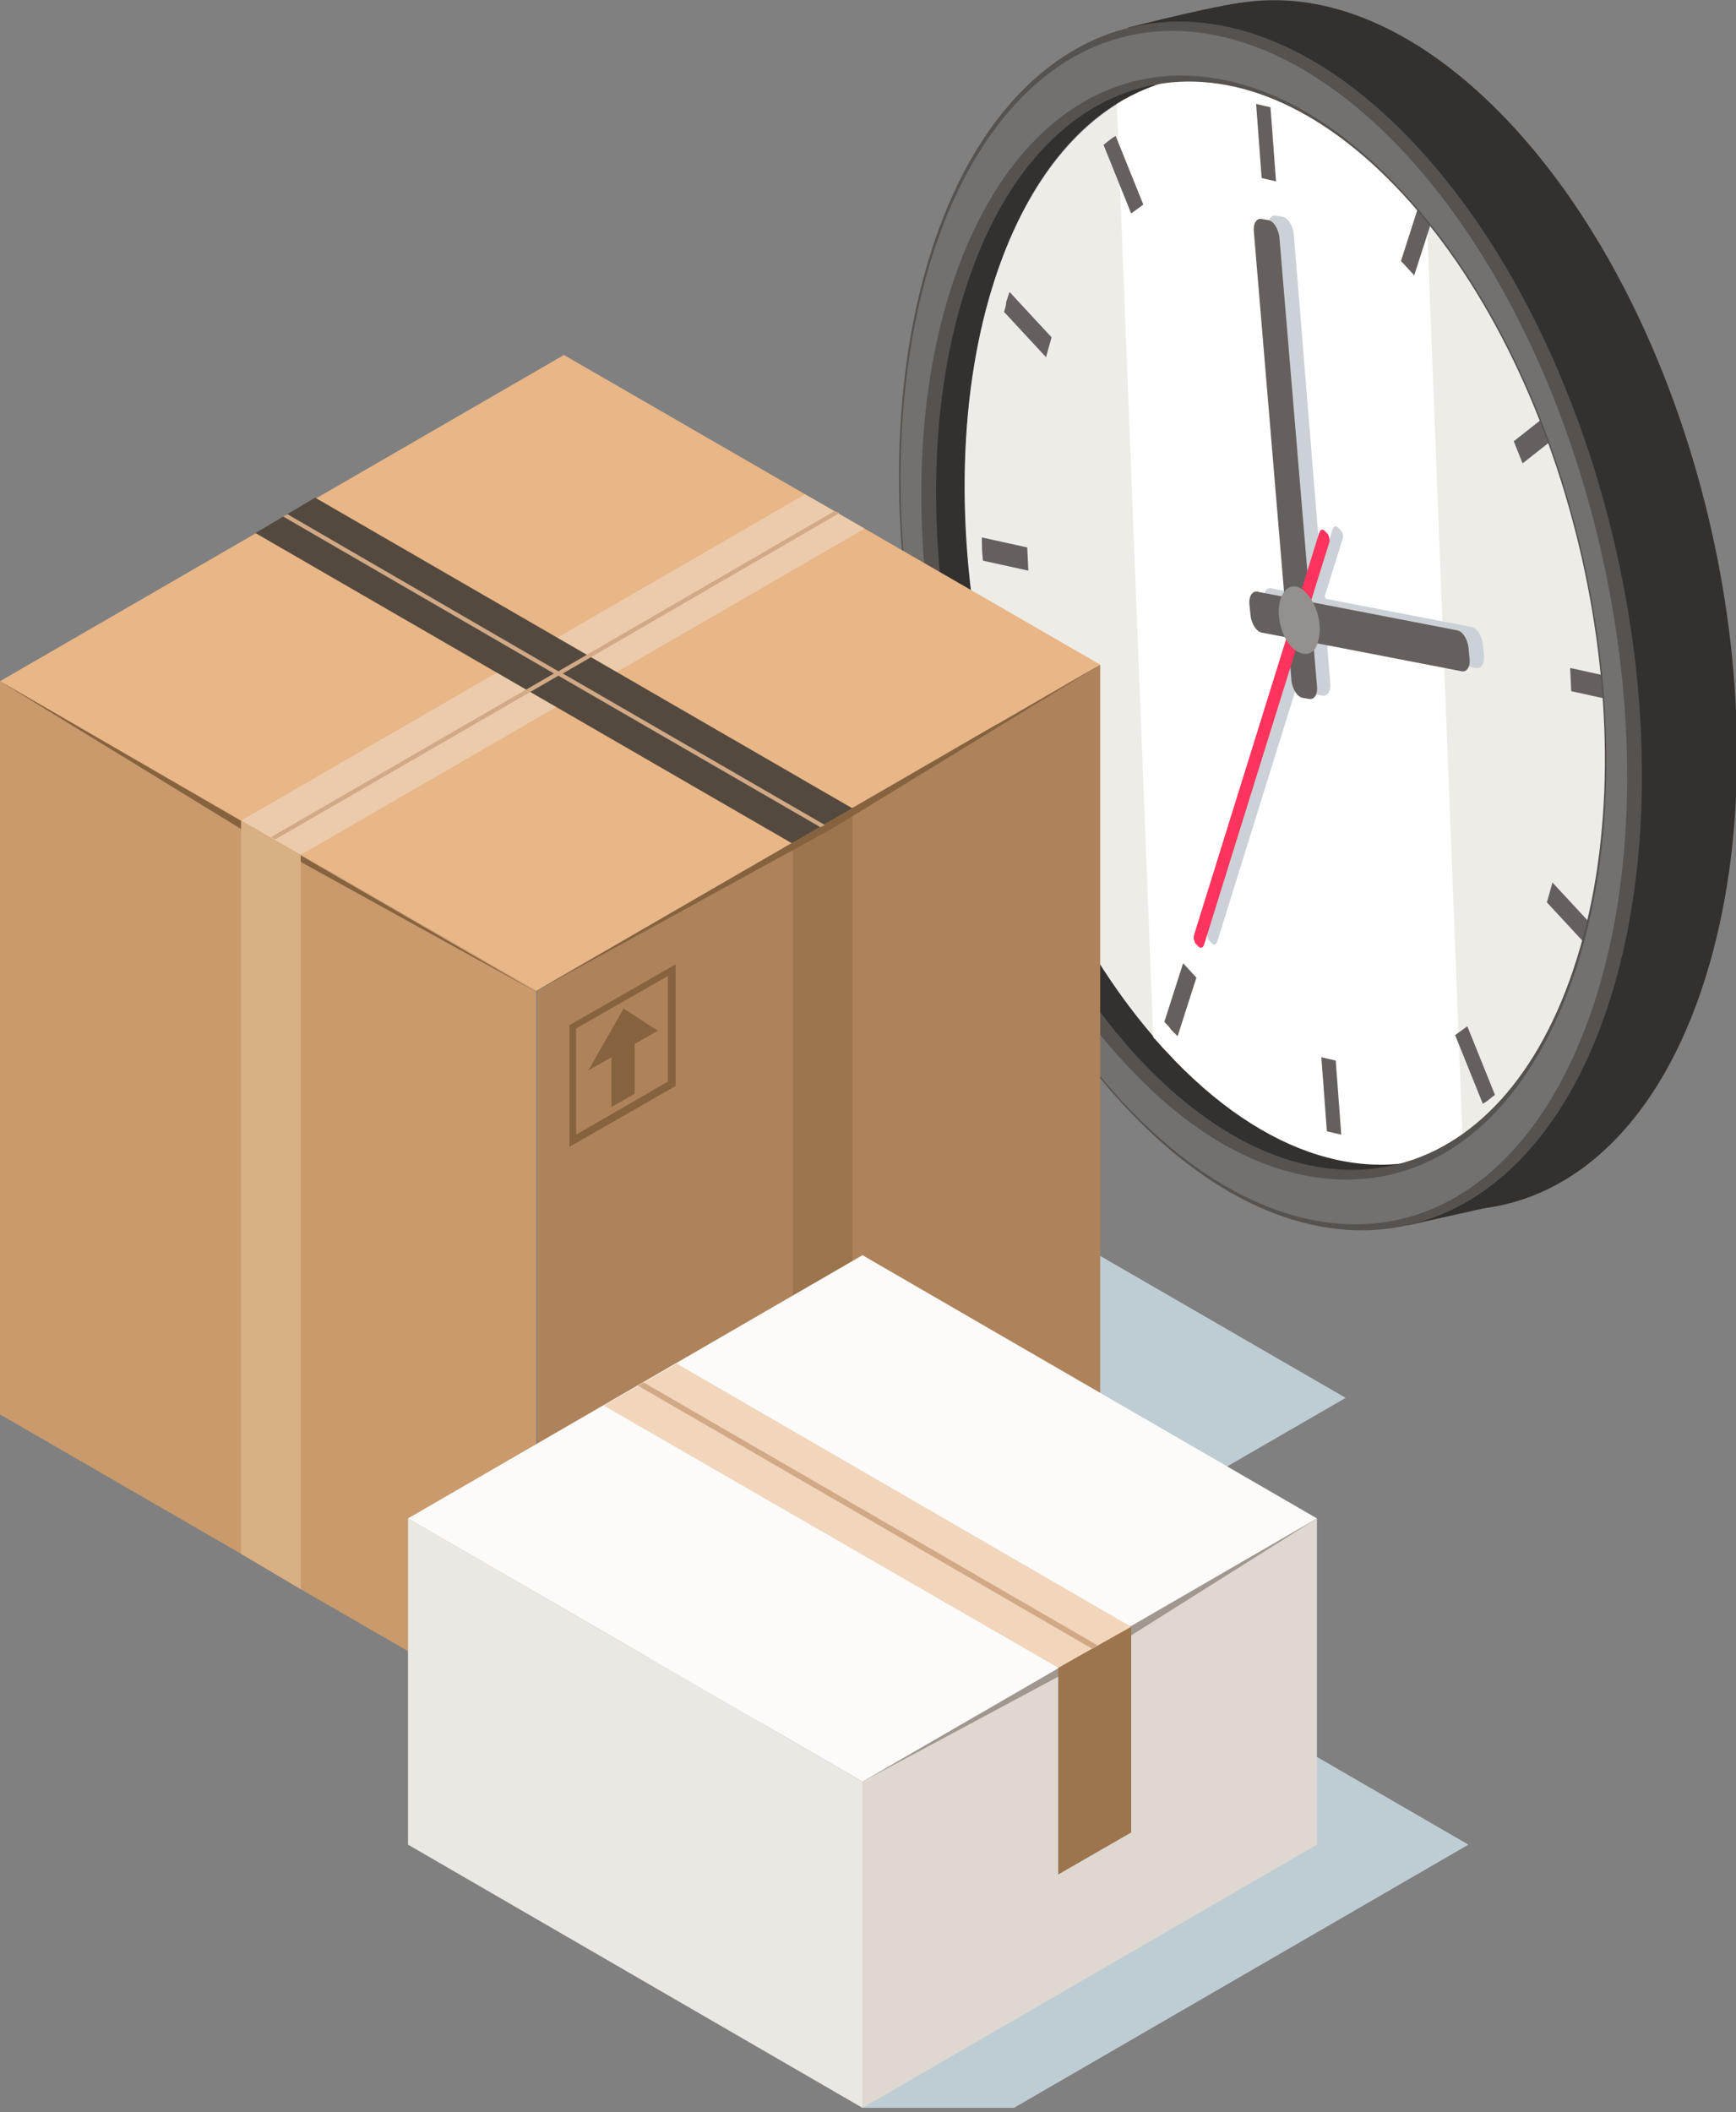 <?xml version="1.0" encoding="utf-8"?>
<!-- Generator: Adobe Illustrator 27.8.1, SVG Export Plug-In . SVG Version: 6.00 Build 0)  -->
<svg version="1.1" id="Capa_1" xmlns="http://www.w3.org/2000/svg" xmlns:xlink="http://www.w3.org/1999/xlink" x="0px" y="0px"
	 viewBox="0 0 157 191" style="enable-background:new 0 0 157 191;" xml:space="preserve">
<rect x="0" y="0" width="157" height="191" fill="#808080" stroke="none"/>
<style type="text/css">
	.st0{fill:#33302E;}
	.st1{fill:#EDECE6;}
	.st2{fill:#FFFFFF;}
	.st3{fill:#65605D;}
	.st4{fill:#CBD1D6;}
	.st5{fill:#FF345D;}
	.st6{fill:#93908E;}
	.st7{fill:#57524E;}
	.st8{fill:#74706D;}
	.st9{fill:#BECDD4;}
	.st10{fill:#C99A6B;}
	.st11{fill:#AE835B;}
	.st12{fill:#87623F;}
	.st13{fill:#E8B687;}
	.st14{fill:#EBCBAB;}
	.st15{fill:#9C754E;}
	.st16{fill:#54493E;}
	.st17{fill:#D1A986;}
	.st18{fill:#D9AF84;}
	.st19{fill:#EBE7E3;}
	.st20{fill:#DED8D1;}
	.st21{fill:#A0978F;}
	.st22{fill:#FCFBFA;}
	.st23{fill:#F1D6BC;}
</style>
<g>
	<path class="st0" d="M97.7,5.3c1.7,0.7,3.5,1.3,5.3,1.9c0.5,0.2,1,0.4,1.5,0.5c-6.4,2.2-11.7,8.4-14.7,18.1
		c-6.7,21.5,0.3,52.4,15.6,69c7.4,8,15.4,11.3,22.4,10.1c-0.2,0.6-0.6,1.1-1.1,1.5c-1.3,0.8-2.7,1.6-4.1,2.2c-1,0.4-2.1,0.7-3.2,1.1
		c-5.1-1.6-10.3-5-15.3-10.5c-17-18.5-24.8-52.8-17.4-76.7C89.2,14.6,93.1,8.8,97.7,5.3L97.7,5.3z"/>
	<path class="st1" d="M128.7,104.8c15.5-3.6,23.1-28.3,16.9-55.3c-6.2-26.9-23.8-45.9-39.3-42.3c-15.5,3.6-23.1,28.3-16.9,55.3
		C95.6,89.5,113.2,108.4,128.7,104.8z"/>
	<path class="st2" d="M128.9,16.4l3.4,87.2c-8,3.9-17.9,1.2-26.9-8.6c-0.4-0.4-0.7-0.8-1.1-1.2L101,9.4
		C109.1,4.4,119.4,6.5,128.9,16.4z"/>
	<path class="st3" d="M128.4,18.3c0.2,0.2,0.4,0.4,0.6,0.6c0.2,0.2,0.4,0.5,0.6,0.7l-1.7,5.3l-1.2-1.3L128.4,18.3z"/>
	<path class="st3" d="M99.8,13.1c0.4-0.3,0.7-0.6,1.1-0.8l2.5,6.2l-1.1,0.8L99.8,13.1z"/>
	<path class="st3" d="M137.7,41.9l-0.8-2l3.3-2.6c0.3,0.7,0.5,1.3,0.8,2L137.7,41.9L137.7,41.9z"/>
	<path class="st3" d="M94.6,32.3l-3.8-4.1c0.1-0.3,0.2-0.6,0.2-0.9c0.1-0.3,0.2-0.6,0.3-0.9l3.8,4.1L94.6,32.3z"/>
	<path class="st3" d="M120,102.3l-0.5-6.7l1.3,0.3l0.5,6.7C120.9,102.5,120.4,102.4,120,102.3z"/>
	<path class="st3" d="M92.9,49.5l0.1,2.1l-4.1-0.9c-0.1-0.7-0.1-1.4-0.1-2.1L92.9,49.5z"/>
	<path class="st3" d="M131.6,93.6l1.1-0.8l2.5,6.2c-0.4,0.3-0.7,0.6-1.1,0.8L131.6,93.6z"/>
	<path class="st3" d="M140.4,79.8l3.8,4.1c-0.1,0.3-0.2,0.6-0.2,0.9c-0.1,0.3-0.2,0.6-0.3,0.9l-3.8-4.1L140.4,79.8z"/>
	<path class="st3" d="M142.1,62.5l-0.1-2.1l4.1,0.9c0.1,0.7,0.1,1.4,0.1,2.1L142.1,62.5z"/>
	<path class="st3" d="M105.3,92.4l1.7-5.3l1.2,1.3l-1.7,5.3c-0.2-0.2-0.4-0.4-0.6-0.6C105.8,92.9,105.5,92.6,105.3,92.4z"/>
	<path class="st3" d="M97.2,70.2l0.8,2l-3.3,2.6c-0.3-0.7-0.5-1.3-0.8-2L97.2,70.2L97.2,70.2z"/>
	<path class="st3" d="M114.9,9.7l0.5,6.7l-1.3-0.3l-0.5-6.7C114,9.5,114.5,9.6,114.9,9.7z"/>
	<path class="st0" d="M102,2.5c0,0,9.4-2.4,11-2.3c1.6,0,25,5,36.9,37.3c11.9,32.3,2,51.3-4.1,63.3c-2.5,3.3-10,8.1-10,8.1l-8.5,1.9
		l4.3-4.9l8.6-6.1l6.2-18.2l0.5-25.2L138.1,29l-14.5-17.8L102,2.5L102,2.5z"/>
	<path class="st0" d="M130.9,108.6c1.4-0.7,3.2-1.5,4.2-2.8c0.6-0.8,1-1.8,1.2-2.8c6.4-2.2,11.8-8.3,14.9-18.2
		c6.7-21.5-0.3-52.4-15.6-69c-7-7.5-14.4-10.9-21.2-10.2c-1.4-0.7-2.9-1.2-4.3-1.7c-1.3-0.5-2.7-1-4-1.5c9-5,20.4-2.2,30.8,9.1
		c17,18.5,24.8,52.8,17.4,76.7c-4.6,14.9-14,22.2-24.6,21.1C130,109.1,130.5,108.9,130.9,108.6L130.9,108.6z"/>
	<path class="st4" d="M119,62.8l0.6,0.1c0.5,0.1,0.8-0.5,0.7-1.2L117,21.1c-0.1-0.7-0.5-1.4-1-1.5l-0.6-0.1
		c-0.5-0.1-0.8,0.5-0.7,1.2l3.4,40.6C118.1,62,118.6,62.7,119,62.8z"/>
	<path class="st4" d="M121.3,48l-0.3-0.3c-0.2-0.2-0.4-0.1-0.5,0.2l-11.3,36.3c-0.1,0.3,0,0.6,0.1,0.8l0.3,0.3
		c0.2,0.2,0.4,0.1,0.5-0.2l11.3-36.3C121.5,48.6,121.5,48.2,121.3,48z"/>
	<path class="st4" d="M114.3,54.4l0.1,1c0.1,0.7,0.5,1.4,1,1.5l18.1,3.5c0.5,0.1,0.8-0.5,0.7-1.2l-0.1-1c-0.1-0.7-0.5-1.4-1-1.5
		L115,53.2C114.5,53.1,114.2,53.6,114.3,54.4z"/>
	<path class="st4" d="M117,53.9c-0.4,1.3,0,3.2,1,4.3c1,1,2.1,0.8,2.4-0.5s0-3.2-1-4.3C118.5,52.3,117.4,52.6,117,53.9z"/>
	<path class="st3" d="M117.8,63.1l0.6,0.1c0.5,0.1,0.8-0.5,0.7-1.2l-3.4-40.6c-0.1-0.7-0.5-1.4-1-1.5l-0.6-0.1
		c-0.5-0.1-0.8,0.5-0.7,1.2l3.4,40.6C116.9,62.3,117.3,63,117.8,63.1z"/>
	<path class="st5" d="M120.1,48.3l-0.3-0.3c-0.2-0.2-0.4-0.1-0.5,0.2L108,84.5c-0.1,0.3,0,0.6,0.1,0.8l0.3,0.3
		c0.2,0.2,0.4,0.1,0.5-0.2l11.3-36.3C120.3,48.9,120.2,48.5,120.1,48.3z"/>
	<path class="st3" d="M113,54.7l0.1,1c0.1,0.7,0.5,1.4,1,1.5l18.1,3.5c0.5,0.1,0.8-0.5,0.7-1.2l-0.1-1c-0.1-0.7-0.5-1.4-1-1.5
		l-18.1-3.5C113.3,53.4,112.9,53.9,113,54.7z"/>
	<path class="st6" d="M115.8,54.2c-0.4,1.3,0,3.2,1,4.3c1,1,2.1,0.8,2.4-0.5c0.4-1.3,0-3.2-1-4.3C117.3,52.6,116.2,52.9,115.8,54.2z
		"/>
	<path class="st7" d="M84.1,23.1c-7.4,23.9,0.4,58.2,17.4,76.7c17,18.5,36.8,14.1,44.2-9.7c7.4-23.9-0.4-58.2-17.4-76.7
		C111.3-5.1,91.5-0.7,84.1,23.1z M87.2,26.5C93.9,5,111.7,1,127,17.7c15.3,16.7,22.3,47.6,15.6,69c-6.7,21.5-24.5,25.4-39.8,8.8
		C87.5,78.8,80.5,47.9,87.2,26.5z"/>
	<path class="st8" d="M116.3,109.7c-5.1-1.6-10.2-5.1-14.9-10.2c-16.8-18.3-24.5-52.4-17.2-76c5-16,15.7-23.6,28.1-19.7
		c5.1,1.6,10.2,5.1,14.9,10.2c16.8,18.3,24.5,52.4,17.2,76C139.4,106,128.7,113.6,116.3,109.7L116.3,109.7z M85.9,26.4
		c-6.8,21.7,0.3,53,15.8,69.7c4.5,4.9,9.2,8.1,14,9.6c11.9,3.7,22.2-3.4,27-18.6c6.8-21.7-0.3-53-15.8-69.7c-4.5-4.9-9.2-8.1-14-9.6
		C101,4.1,90.7,11.2,85.9,26.4z"/>
	<g>
		<path class="st9" d="M70.7,155.9l51-29.5L73.1,98.3l-24.6,57.6H70.7z"/>
	</g>
	<path class="st10" d="M0,61.6v66.3l21.8,12.6l5.4,3.2l21.3,12.3V89.6L27.2,77.3l-5.4-3.2L0,61.6z"/>
	<path class="st11" d="M48.6,89.6v66.3l23.1-13.4l5.4-3.2l22.4-13V60.1l-22.4,13l-5.4,3.2L48.6,89.6z"/>
	<path class="st12" d="M51.5,92.7l9.6-5.5v11l-9.6,5.5V92.7z M60.5,88.2L52.1,93v9.6l8.3-4.8V88.2z"/>
	<path class="st12" d="M55.3,100.1l2.1-1.2v-5.6l-2.1,1.2V100.1z"/>
	<path class="st12" d="M53.2,96.8l6.3-3.6l-3.1-2L53.2,96.8z"/>
	<path class="st13" d="M48.5,89.6l51-29.5L51,32.1L0,61.6L48.5,89.6z"/>
	<path class="st14" d="M27.2,77.3l51-29.5l-5.4-3.1l-51,29.5L27.2,77.3z"/>
	<path class="st15" d="M71.7,76.3v66.3l5.4-3.2V73.1L71.7,76.3z"/>
	<g>
		<path class="st16" d="M71.7,76.3L23.1,48.2l5.4-3.2l48.6,28.1L71.7,76.3z"/>
	</g>
	<path class="st12" d="M99.5,60.1l-51,29.5l26.8-14.7L99.5,60.1z"/>
	<path class="st12" d="M0,61.6l48.5,28.1L21.7,74.9L0,61.6z"/>
	<path class="st17" d="M75.9,46.4l-0.4-0.2l-25,14.5L26,46.5l-0.4,0.2l24.5,14.2L24.5,75.7l0.4,0.2l25.6-14.8l23.7,13.7l0.4-0.2
		L50.9,60.9L75.9,46.4z"/>
	<path class="st18" d="M21.8,74.2v66.3l5.4,3.2V77.3L21.8,74.2z"/>
	<g>
		<path class="st9" d="M91.7,190.6l41.1-23.8L91.7,143L78,190.6H91.7z"/>
	</g>
	<path class="st19" d="M78,190.6l-41.1-23.8v-29.5L78,161.1V190.6z"/>
	<path class="st20" d="M78,190.6l41.1-23.8v-29.5L78,161.1V190.6z"/>
	<path class="st21" d="M119.1,137.3L78,161.1l22.2-11.9L119.1,137.3z"/>
	<path class="st22" d="M78,161.1l41.1-23.8L78,113.5l-41.1,23.8L78,161.1z"/>
	<path class="st15" d="M95.7,169.5l6.6-3.8V147l-6.6,3.8V169.5z"/>
	<path class="st23" d="M95.7,150.8l-41.1-23.7l6.6-3.8l41.1,23.8L95.7,150.8z"/>
	<path class="st17" d="M98.8,149.1l-41.1-23.8l0.5-0.3l41.1,23.8L98.8,149.1z"/>
</g>
</svg>
